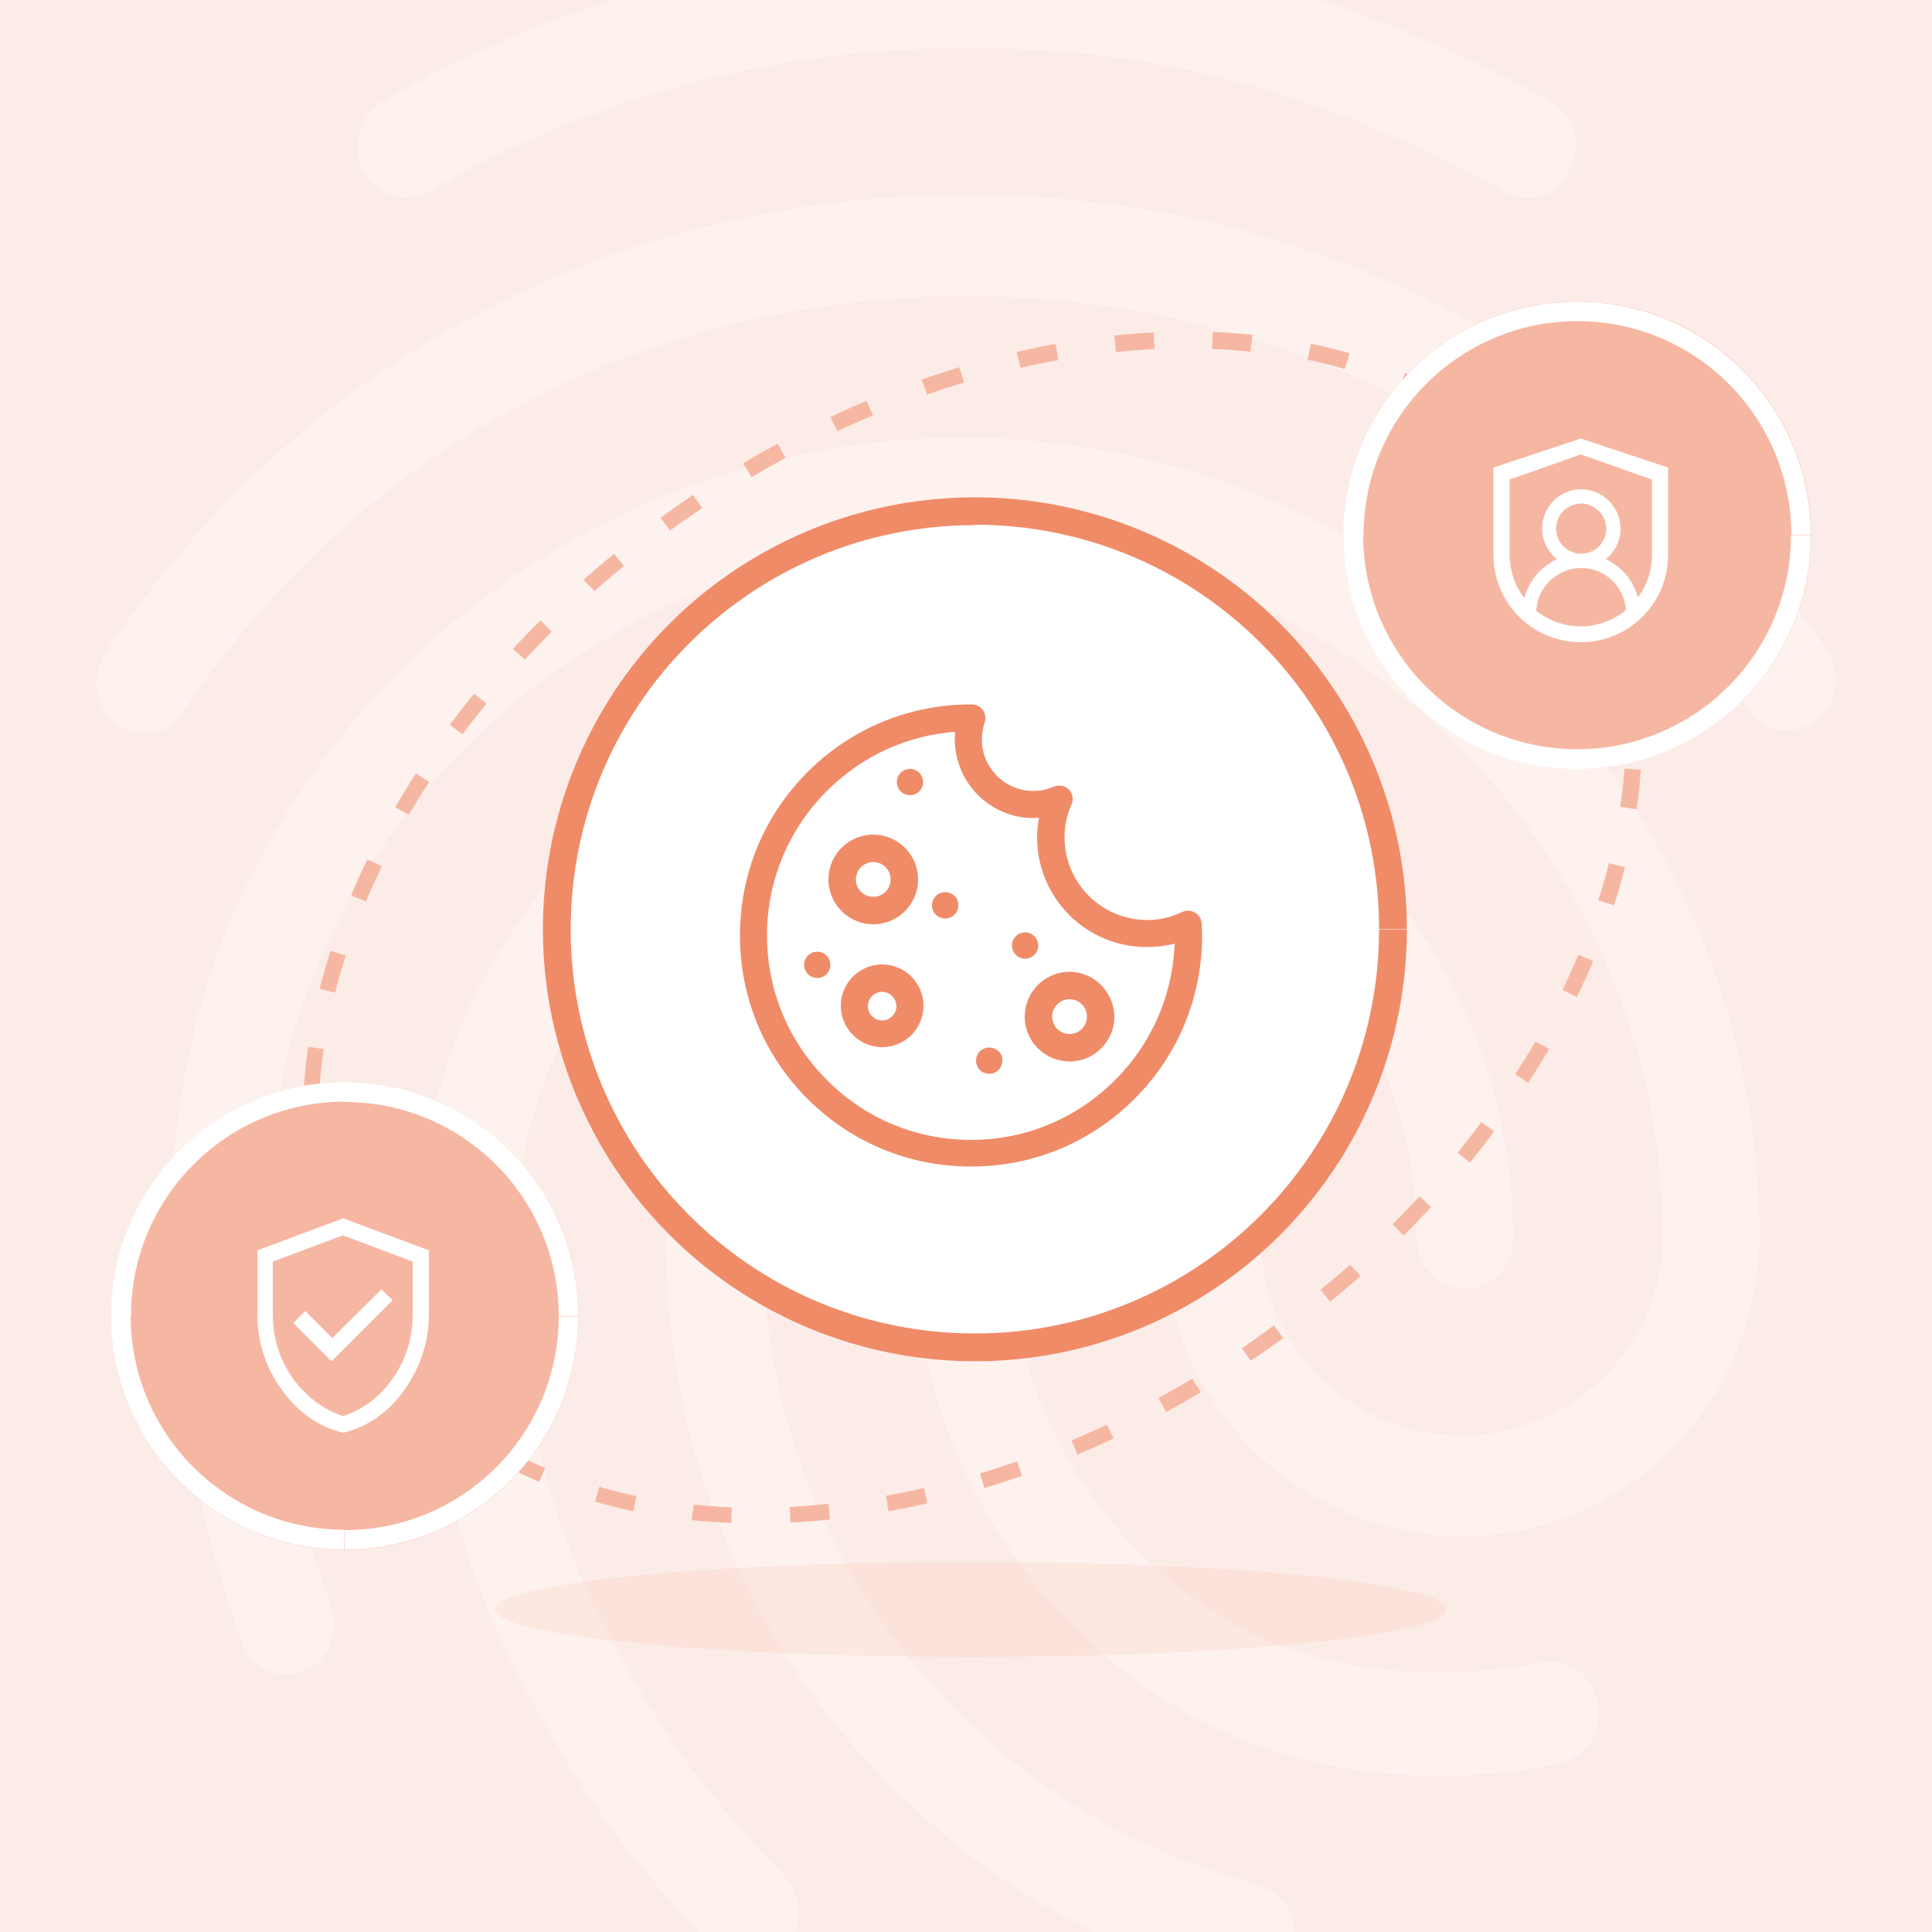 <?xml version="1.0" encoding="utf-8"?>
<!-- Generator: Adobe Illustrator 27.9.0, SVG Export Plug-In . SVG Version: 6.00 Build 0)  -->
<svg version="1.1" id="Layer_1" xmlns="http://www.w3.org/2000/svg" xmlns:xlink="http://www.w3.org/1999/xlink" x="0px" y="0px"
	 width="500px" height="500px" viewBox="0 0 500 500" style="enable-background:new 0 0 500 500;" xml:space="preserve">
<rect x="0" y="0" width="500" height="500" fill="#333333" stroke="none"/>
<style type="text/css">
	.st0{clip-path:url(#SVGID_00000155113221284366632970000011674788334492739468_);fill:#FCECE7;}
	.st1{opacity:0.3;clip-path:url(#SVGID_00000155113221284366632970000011674788334492739468_);fill:#FFFFFF;}
	.st2{opacity:0.1;fill:#F08B68;}
	.st3{clip-path:url(#SVGID_00000071553359242847603130000012070489149200228489_);fill:#F6B7A2;}
	.st4{fill:#F6B7A2;}
	.st5{clip-path:url(#SVGID_00000085933613223025259510000010787381185191009955_);fill:#FFFFFF;}
	.st6{clip-path:url(#SVGID_00000173840998240103732390000009693064669267847303_);fill:#FFFFFF;}
	.st7{clip-path:url(#SVGID_00000175290661565376190830000010482661550676357551_);fill:#FFFFFF;}
	.st8{clip-path:url(#SVGID_00000160906527924938513260000006969658064093253310_);fill:#FFFFFF;}
	.st9{fill:#FFFFFF;}
	.st10{clip-path:url(#SVGID_00000018917550021701360080000014623684761567261097_);fill:#F08B68;}
	.st11{fill:#F08B68;}
</style>
<g>
	<defs>
		<rect id="SVGID_1_" width="500" height="500"/>
	</defs>
	<clipPath id="SVGID_00000102518900646702673660000018436835623043470495_">
		<use xlink:href="#SVGID_1_"  style="overflow:visible;"/>
	</clipPath>
	
		<rect style="clip-path:url(#SVGID_00000102518900646702673660000018436835623043470495_);fill:#FCECE7;" width="500" height="500"/>
	<path style="opacity:0.3;clip-path:url(#SVGID_00000102518900646702673660000018436835623043470495_);fill:#FFFFFF;" d="M322.9,514
		c-1.1,0-2.2-0.2-3.3-0.5c-39.8-11.6-65.8-27.2-93-55.4c-35-36.7-54.3-85.5-54.3-137.8c0-42.8,34.5-77.6,77-77.6s77,34.9,77,77.6
		c0,28.2,23.3,51.2,52,51.2s52-23,52-51.2c0-99.5-81.3-180.3-181.3-180.3c-71,0-136,41.7-165.3,106.4c-9.8,21.4-14.8,46.5-14.8,73.9
		c0,20.6,1.7,53.1,16.8,95.3c2.5,6.9-0.8,14.5-7.2,16.9c-6.5,2.6-13.8-1.1-16-7.7c-12.2-34.6-18.3-68.9-18.3-104.6
		c0-31.7,5.7-60.5,17-85.5c33.3-73.7,107-121.4,187.8-121.4c113.8,0,206.3,92.7,206.3,206.7c0,42.8-34.5,77.6-77,77.6
		s-77-34.9-77-77.6c0-28.2-23.3-51.2-52-51.2s-52,23-52,51.2c0,45.1,16.5,87.4,46.8,119.1c23.7,24.8,46.5,38.5,81.7,48.8
		c6.8,1.8,10.5,9.2,8.8,16.1C333.4,510,328.1,514,322.9,514z M373.2,459.6c-29.8,0-56-7.9-77.5-23.5c-18.4-13.2-33.4-30.6-43.8-50.8
		c-10.3-20.1-15.8-42.5-15.8-65.1c0-7.4,5.5-13.2,12.5-13.2s12.5,5.8,12.5,13.2c0,18.4,4.4,36.5,12.8,52.9s20.7,30.4,35.7,41.1
		c17.8,12.7,38.5,18.7,63.5,18.7c8.7-0.2,17.4-1,26-2.6c6.8-1.3,13.3,3.4,14.5,10.8c0.6,3.4-0.1,6.9-2,9.7c-1.9,2.9-4.9,4.9-8.3,5.6
		C393.5,458.5,383.3,459.5,373.2,459.6z M193.9,508.5c-1.7,0-3.3-0.3-4.8-1c-1.5-0.7-2.9-1.7-4-3c-21.8-23-33.5-37.7-50.3-69.7
		c-17.2-32.4-26.3-72-26.3-114.5c0-78.4,63.5-142.3,141.6-142.3s141.5,63.9,141.5,142.3c0,7.4-5.5,13.2-12.5,13.2
		c-7,0-12.5-5.8-12.5-13.2c0-63.9-52.3-115.9-116.5-115.9s-116.5,52-116.5,115.9c0,38,8,73.1,23.3,101.6c16,30.3,27,43.3,46.3,63.9
		c2.3,2.6,3.6,5.9,3.6,9.4s-1.3,6.8-3.6,9.4C200.7,507,197.4,508.4,193.9,508.5z M37.6,189.8c-2.6,0-5.1-0.9-7.3-2.4
		c-5.8-4.2-7-12.4-3-18.5c24.8-37,56.3-66,93.8-86.3c78.5-42.8,179-43,257.8-0.3c37.5,20.4,69,49.1,93.8,85.8c4,5.8,2.8,14.3-3,18.5
		c-1.3,1-2.9,1.7-4.5,2.1c-1.6,0.4-3.3,0.4-5,0.1s-3.2-0.9-4.6-1.9c-1.4-0.9-2.6-2.2-3.4-3.6c-22.5-33.2-51-59.4-84.8-77.6
		c-71.8-38.8-163.5-38.8-235,0.3c-34,18.5-62.5,44.9-85,78.1c-1,1.7-2.4,3.2-4.1,4.1C41.5,189.4,39.6,189.9,37.6,189.8z M395.4,51.2
		c-2,0-4-0.6-5.8-1.6c-48-26.1-89.5-37.2-139.3-37.2c-49.5,0-96.5,12.4-139.3,37.2c-6,3.4-13.5,1.1-17-5.3c-3.3-6.3-1-14.5,5-18
		c46-26.6,98.2-40.5,151.3-40.4c53.3,0,99.8,12.4,150.8,40.1c3,1.7,5.2,4.5,6.2,7.8c1,3.3,0.6,6.8-0.9,9.9
		C404.2,48.6,399.9,51.2,395.4,51.2z"/>
</g>
<ellipse class="st2" cx="251.2" cy="416.5" rx="123.1" ry="12.3"/>
<g>
	<defs>
		
			<ellipse id="SVGID_00000164474247893702438580000015532234555924125346_" transform="matrix(0.819 -0.574 0.574 0.819 -92.26 187.73)" cx="251.6" cy="240.2" rx="189.9" ry="133.2"/>
	</defs>
	<clipPath id="SVGID_00000000919946037776488170000004477182109950452149_">
		<use xlink:href="#SVGID_00000164474247893702438580000015532234555924125346_"  style="overflow:visible;"/>
	</clipPath>
	<path style="clip-path:url(#SVGID_00000000919946037776488170000004477182109950452149_);fill:#F6B7A2;" d="M413.4,133.4
		c-0.9-1.5-1.9-3-2.9-4.5l-6.7,4.7c0.9,1.3,1.8,2.7,2.7,4.1L413.4,133.4z M424.3,157.6c-1-3.4-2.2-6.7-3.6-10l-7.6,3.2
		c1.3,3,2.4,6.1,3.3,9.2L424.3,157.6z M428.8,183.7c-0.2-3.6-0.5-7.1-1-10.5l-8.1,1.2c0.5,3.2,0.8,6.5,1,9.8L428.8,183.7z
		 M427.5,210c0.5-3.5,0.9-7,1.1-10.5l-8.2-0.6c-0.2,3.3-0.6,6.6-1.1,9.9L427.5,210z M421.5,235.5c1.1-3.4,2-6.7,2.9-10.1l-8-2
		c-0.8,3.2-1.7,6.4-2.8,9.6L421.5,235.5z M411.8,259.8c1.5-3.2,3-6.3,4.3-9.5l-7.6-3.2c-1.3,3-2.7,6.1-4.1,9.1L411.8,259.8z
		 M399,282.5c1.9-2.9,3.7-5.9,5.5-8.9l-7.1-4.1c-1.7,2.9-3.4,5.7-5.3,8.5L399,282.5z M383.6,303.5c2.2-2.7,4.3-5.4,6.4-8.2l-6.6-4.9
		c-2,2.7-4.1,5.3-6.2,7.9L383.6,303.5z M366.2,322.7c2.5-2.5,4.9-5,7.2-7.5l-6-5.6c-2.3,2.4-4.6,4.9-7,7.2L366.2,322.7z
		 M346.9,340.1c2.7-2.2,5.3-4.5,7.9-6.7l-5.4-6.1c-2.5,2.2-5.1,4.4-7.7,6.5L346.9,340.1z M330.3,352.6c1.4-1,2.8-2,4.2-3l-4.8-6.6
		c-1.4,1-2.7,2-4.1,2.9L330.3,352.6z M326,355.6c1.4-1,2.9-1.9,4.3-2.9l-4.7-6.7c-1.4,1-2.8,1.9-4.2,2.9L326,355.6z M303.8,369
		c3-1.6,6-3.4,9-5.1l-4.2-7.1c-2.9,1.7-5.8,3.4-8.8,5L303.8,369z M280.5,380.3c3.2-1.3,6.3-2.7,9.5-4.2l-3.5-7.4
		c-3.1,1.4-6.1,2.8-9.2,4.1L280.5,380.3z M256,389.1c3.3-1,6.6-2.1,9.9-3.2l-2.7-7.7c-3.2,1.1-6.4,2.2-9.6,3.1L256,389.1z
		 M230.7,395.2c3.4-0.6,6.8-1.3,10.2-2.1l-1.8-8c-3.3,0.8-6.6,1.4-9.8,2L230.7,395.2z M204.8,398.2c3.4-0.2,6.9-0.4,10.4-0.8
		l-0.8-8.2c-3.4,0.3-6.7,0.6-10,0.8L204.8,398.2z M178.6,397.6c3.4,0.3,6.9,0.6,10.5,0.7l0.3-8.2c-3.4-0.1-6.7-0.4-9.9-0.7
		L178.6,397.6z M152.8,392.7c3.3,1,6.8,1.8,10.2,2.5l1.7-8c-3.3-0.7-6.5-1.5-9.6-2.4L152.8,392.7z M128.3,382.8
		c3.1,1.7,6.3,3.2,9.6,4.6l3.2-7.5c-3.1-1.3-6-2.7-8.9-4.3L128.3,382.8z M106.7,367.5c2.6,2.4,5.3,4.7,8.2,6.8l4.9-6.6
		c-2.6-2-5.1-4-7.5-6.3L106.7,367.5z M92.7,351.4c1,1.5,2.1,2.9,3.2,4.3l6.5-5.1c-1-1.3-2-2.6-2.9-3.9L92.7,351.4z M89.7,347
		c0.9,1.5,1.9,3,2.9,4.5l6.7-4.7c-0.9-1.3-1.8-2.7-2.7-4.1L89.7,347z M78.8,322.7c1,3.4,2.2,6.7,3.6,10l7.6-3.2
		c-1.3-3-2.4-6.1-3.3-9.2L78.8,322.7z M74.3,296.6c0.2,3.6,0.5,7.1,1,10.5l8.1-1.2c-0.5-3.2-0.8-6.5-1-9.8L74.3,296.6z M75.6,270.3
		c-0.5,3.5-0.9,7-1.1,10.5l8.2,0.6c0.2-3.3,0.6-6.6,1.1-9.9L75.6,270.3z M81.6,244.8c-1.1,3.4-2,6.7-2.9,10.1l8,2
		c0.8-3.2,1.7-6.4,2.8-9.6L81.6,244.8z M91.4,220.6c-1.5,3.2-3,6.3-4.3,9.5l7.6,3.2c1.3-3,2.7-6.1,4.1-9.1L91.4,220.6z M104.2,197.9
		c-1.9,2.9-3.7,5.9-5.5,8.9l7.1,4.1c1.7-2.9,3.4-5.7,5.3-8.5L104.2,197.9z M119.5,176.9c-2.2,2.7-4.3,5.4-6.4,8.2l6.6,4.9
		c2-2.7,4.1-5.3,6.2-7.9L119.5,176.9z M137,157.6c-2.5,2.5-4.9,5-7.2,7.5l6,5.6c2.3-2.4,4.6-4.9,7-7.2L137,157.6z M156.3,140.2
		c-2.7,2.2-5.3,4.5-7.9,6.7l5.4,6.1c2.5-2.2,5.1-4.4,7.7-6.5L156.3,140.2z M172.8,127.7c-1.4,1-2.8,2-4.2,3l4.8,6.6
		c1.4-1,2.7-2,4.1-2.9L172.8,127.7z M177.1,124.8c-1.4,1-2.9,1.9-4.3,2.9l4.7,6.7c1.4-1,2.8-1.9,4.2-2.9L177.1,124.8z M199.3,111.3
		c-3,1.6-6,3.4-9,5.1l4.2,7.1c2.9-1.7,5.8-3.4,8.8-5L199.3,111.3z M222.7,100c-3.2,1.3-6.3,2.7-9.5,4.2l3.5,7.4
		c3.1-1.4,6.1-2.8,9.2-4.1L222.7,100z M247.1,91.2c-3.3,1-6.6,2.1-9.9,3.2l2.7,7.7c3.2-1.1,6.4-2.2,9.6-3.1L247.1,91.2z M272.5,85.1
		c-3.4,0.6-6.8,1.3-10.2,2.1l1.8,8c3.3-0.8,6.6-1.4,9.8-2L272.5,85.1z M298.4,82.1c-3.4,0.2-6.9,0.4-10.4,0.8l0.8,8.2
		c3.4-0.3,6.7-0.6,10-0.8L298.4,82.1z M324.5,82.8c-3.4-0.3-6.9-0.6-10.5-0.7l-0.3,8.2c3.4,0.1,6.7,0.4,9.9,0.7L324.5,82.8z
		 M350.3,87.6c-3.3-1-6.8-1.8-10.2-2.5l-1.7,8c3.3,0.7,6.5,1.5,9.6,2.4L350.3,87.6z M374.8,97.5c-3.1-1.7-6.3-3.2-9.5-4.6l-3.2,7.5
		c3.1,1.3,6,2.7,8.9,4.3L374.8,97.5z M396.5,112.9c-2.6-2.4-5.3-4.7-8.2-6.8l-4.9,6.6c2.6,2,5.1,4,7.5,6.3L396.5,112.9z
		 M410.5,128.9c-1-1.5-2.1-2.9-3.2-4.3l-6.5,5.1c1,1.3,2,2.6,2.9,3.9L410.5,128.9z M411.7,134.4c-0.9-1.5-1.9-2.9-2.9-4.4l-3.4,2.4
		c1,1.4,1.9,2.8,2.8,4.2L411.7,134.4z M422.4,158.2c-1-3.3-2.2-6.6-3.5-9.8l-3.8,1.6c1.3,3.1,2.4,6.2,3.4,9.4L422.4,158.2z
		 M426.8,183.8c-0.2-3.5-0.5-6.9-1-10.4l-4.1,0.6c0.5,3.3,0.8,6.6,1,10L426.8,183.8z M425.5,209.7c0.5-3.5,0.9-6.9,1.1-10.3
		l-4.1-0.3c-0.2,3.3-0.6,6.7-1.1,10L425.5,209.7z M419.6,234.9c1.1-3.3,2-6.6,2.9-10l-4-1c-0.8,3.2-1.7,6.5-2.8,9.7L419.6,234.9z
		 M409.9,258.9c1.5-3.1,2.9-6.3,4.3-9.4l-3.8-1.6c-1.3,3.1-2.7,6.1-4.2,9.2L409.9,258.9z M397.2,281.3c1.9-2.9,3.7-5.8,5.4-8.8
		l-3.5-2.1c-1.7,2.9-3.5,5.8-5.3,8.6L397.2,281.3z M382,302.2c2.2-2.7,4.3-5.4,6.4-8.1l-3.3-2.5c-2,2.7-4.1,5.3-6.2,8L382,302.2z
		 M364.7,321.3c2.5-2.4,4.8-4.9,7.2-7.4l-3-2.8c-2.3,2.5-4.6,4.9-7,7.3L364.7,321.3z M345.6,338.5c2.7-2.2,5.3-4.4,7.9-6.7l-2.7-3.1
		c-2.5,2.2-5.1,4.4-7.7,6.6L345.6,338.5z M329.1,351c1.4-1,2.8-2,4.2-3l-2.4-3.3c-1.4,1-2.7,2-4.1,3L329.1,351z M324.9,353.9
		c1.4-1,2.8-1.9,4.3-2.9l-2.4-3.4c-1.4,1-2.8,1.9-4.2,2.9L324.9,353.9z M302.9,367.2c3-1.6,6-3.3,9-5.1l-2.1-3.5
		c-2.9,1.7-5.9,3.4-8.8,5L302.9,367.2z M279.7,378.4c3.1-1.3,6.3-2.7,9.4-4.2l-1.7-3.7c-3.1,1.4-6.2,2.8-9.3,4.1L279.7,378.4z
		 M255.4,387.2c3.3-1,6.5-2,9.8-3.2l-1.4-3.9c-3.2,1.1-6.4,2.2-9.6,3.1L255.4,387.2z M230.3,393.2c3.4-0.6,6.7-1.3,10.1-2.1l-0.9-4
		c-3.3,0.8-6.6,1.4-9.9,2L230.3,393.2z M204.7,396.2c3.4-0.2,6.8-0.4,10.3-0.8l-0.4-4.1c-3.4,0.3-6.7,0.6-10.1,0.8L204.7,396.2z
		 M178.8,395.5c3.4,0.3,6.8,0.6,10.3,0.7l0.2-4.1c-3.4-0.1-6.8-0.4-10.1-0.7L178.8,395.5z M153.4,390.7c3.3,0.9,6.7,1.8,10.1,2.5
		l0.8-4c-3.3-0.7-6.6-1.5-9.8-2.4L153.4,390.7z M129.3,381c3,1.6,6.2,3.1,9.4,4.5l1.6-3.8c-3.1-1.3-6.1-2.8-9-4.3L129.3,381z
		 M108.1,366c2.6,2.4,5.2,4.6,8,6.7l2.5-3.3c-2.7-2-5.3-4.1-7.7-6.4L108.1,366z M94.4,350.3c1,1.4,2,2.8,3.1,4.2l3.2-2.5
		c-1-1.3-2-2.7-3-4L94.4,350.3z M91.5,345.9c0.9,1.5,1.9,2.9,2.9,4.4l3.4-2.4c-1-1.4-1.9-2.8-2.8-4.2L91.5,345.9z M80.8,322.2
		c1,3.3,2.2,6.6,3.5,9.8l3.8-1.6c-1.3-3.1-2.4-6.2-3.4-9.4L80.8,322.2z M76.4,296.5c0.2,3.5,0.5,6.9,1,10.4l4.1-0.6
		c-0.5-3.3-0.8-6.6-1-10L76.4,296.5z M77.6,270.6c-0.5,3.5-0.9,6.9-1.1,10.3l4.1,0.3c0.2-3.3,0.6-6.7,1.1-10L77.6,270.6z
		 M83.6,245.4c-1.1,3.3-2,6.6-2.9,10l4,1c0.8-3.2,1.7-6.5,2.8-9.7L83.6,245.4z M93.2,221.5c-1.5,3.1-2.9,6.3-4.3,9.4l3.8,1.6
		c1.3-3.1,2.7-6.1,4.2-9.2L93.2,221.5z M105.9,199c-1.9,2.9-3.7,5.8-5.4,8.8l3.5,2.1c1.7-2.9,3.5-5.8,5.3-8.6L105.9,199z
		 M121.1,178.2c-2.2,2.7-4.3,5.4-6.4,8.1l3.3,2.5c2-2.7,4.1-5.3,6.2-8L121.1,178.2z M138.4,159.1c-2.5,2.4-4.8,4.9-7.2,7.4l3,2.8
		c2.3-2.5,4.6-4.9,7-7.3L138.4,159.1z M157.6,141.8c-2.7,2.2-5.3,4.4-7.9,6.7l2.7,3.1c2.5-2.2,5.1-4.4,7.7-6.6L157.6,141.8z
		 M174,129.4c-1.4,1-2.8,2-4.2,3l2.4,3.3c1.4-1,2.7-2,4.1-3L174,129.4z M178.3,126.5c-1.4,1-2.8,1.9-4.3,2.9l2.4,3.4
		c1.4-1,2.8-1.9,4.2-2.9L178.3,126.5z M200.3,113.1c-3,1.6-6,3.3-9,5.1l2.1,3.5c2.9-1.7,5.9-3.4,8.8-5L200.3,113.1z M223.5,101.9
		c-3.1,1.3-6.3,2.7-9.4,4.2l1.7,3.7c3.1-1.4,6.2-2.8,9.3-4.1L223.5,101.9z M247.7,93.2c-3.3,1-6.5,2-9.8,3.2l1.4,3.9
		c3.2-1.1,6.4-2.2,9.6-3.1L247.7,93.2z M272.8,87.1c-3.4,0.6-6.7,1.3-10.1,2.1l0.9,4c3.3-0.8,6.6-1.4,9.9-2L272.8,87.1z M298.5,84.2
		c-3.4,0.2-6.8,0.4-10.3,0.8l0.4,4.1c3.4-0.3,6.7-0.6,10.1-0.8L298.5,84.2z M324.3,84.8c-3.4-0.3-6.8-0.6-10.3-0.7l-0.2,4.1
		c3.4,0.1,6.8,0.4,10.1,0.7L324.3,84.8z M349.8,89.6c-3.3-0.9-6.7-1.8-10.1-2.5l-0.8,4c3.3,0.7,6.6,1.5,9.8,2.4L349.8,89.6z
		 M373.8,99.3c-3-1.6-6.2-3.1-9.4-4.5l-1.6,3.8c3.1,1.3,6.1,2.8,9,4.3L373.8,99.3z M395.1,114.4c-2.6-2.4-5.2-4.6-8-6.7l-2.5,3.3
		c2.7,2,5.3,4.1,7.7,6.4L395.1,114.4z M408.8,130.1c-1-1.4-2-2.8-3.1-4.2l-3.2,2.5c1,1.3,2,2.7,3,4L408.8,130.1z"/>
</g>
<circle class="st4" cx="408.2" cy="138.5" r="60.5"/>
<g>
	<defs>
		
			<ellipse id="SVGID_00000018232383646383699040000007865563222506164669_" transform="matrix(0.987 -0.16 0.16 0.987 -16.917 67.169)" cx="408.2" cy="138.5" rx="60.5" ry="60.5"/>
	</defs>
	<clipPath id="SVGID_00000123441179500571359170000006512805621193830542_">
		<use xlink:href="#SVGID_00000018232383646383699040000007865563222506164669_"  style="overflow:visible;"/>
	</clipPath>
	<path style="clip-path:url(#SVGID_00000123441179500571359170000006512805621193830542_);fill:#FFFFFF;" d="M408.2,72.9
		c-36.3,0-65.6,29.4-65.6,65.6h10.3c0-30.6,24.8-55.4,55.4-55.4V72.9z M408.2,83.1c30.6,0,55.4,24.8,55.4,55.4h10.3
		c0-36.3-29.4-65.6-65.6-65.6V83.1z M463.5,138.5c0,30.6-24.8,55.4-55.4,55.4v10.3c36.3,0,65.6-29.4,65.6-65.6H463.5z M408.2,193.9
		c-30.6,0-55.4-24.8-55.4-55.4h-10.3c0,36.3,29.4,65.6,65.6,65.6V193.9z"/>
</g>
<circle class="st4" cx="89.2" cy="340.6" r="60.5"/>
<g>
	<defs>
		
			<ellipse id="SVGID_00000084493209248768514160000002264664308693187758_" transform="matrix(0.707 -0.707 0.707 0.707 -214.692 162.815)" cx="89.2" cy="340.6" rx="60.5" ry="60.5"/>
	</defs>
	<clipPath id="SVGID_00000155825959034880080580000001857975939447062925_">
		<use xlink:href="#SVGID_00000084493209248768514160000002264664308693187758_"  style="overflow:visible;"/>
	</clipPath>
	<path style="clip-path:url(#SVGID_00000155825959034880080580000001857975939447062925_);fill:#FFFFFF;" d="M89.2,274.9
		c-36.3,0-65.6,29.4-65.6,65.6h10.3c0-30.6,24.8-55.4,55.4-55.4V274.9z M89.2,285.2c30.6,0,55.4,24.8,55.4,55.4h10.3
		c0-36.3-29.4-65.6-65.6-65.6V285.2z M144.6,340.6c0,30.6-24.8,55.4-55.4,55.4v10.3c36.3,0,65.6-29.4,65.6-65.6H144.6z M89.2,395.9
		c-30.6,0-55.4-24.8-55.4-55.4H23.5c0,36.3,29.4,65.6,65.6,65.6V395.9z"/>
</g>
<g>
	<defs>
		<circle id="SVGID_00000153706444463764605260000000210902895325453749_" cx="251.4" cy="240.6" r="43.3"/>
	</defs>
	<clipPath id="SVGID_00000133515675112656768970000013287867666789197985_">
		<use xlink:href="#SVGID_00000153706444463764605260000000210902895325453749_"  style="overflow:visible;"/>
	</clipPath>
	<path style="clip-path:url(#SVGID_00000133515675112656768970000013287867666789197985_);fill:#FFFFFF;" d="M251.4,193.9
		c-25.8,0-46.7,20.9-46.7,46.7h6.9c0-22,17.8-39.8,39.8-39.8V193.9z M251.4,200.8c22,0,39.8,17.8,39.8,39.8h6.9
		c0-25.8-20.9-46.7-46.7-46.7V200.8z M291.2,240.6c0,22-17.8,39.8-39.8,39.8v6.9c25.8,0,46.7-20.9,46.7-46.7H291.2z M251.4,280.5
		c-22,0-39.8-17.8-39.8-39.8h-6.9c0,25.8,20.9,46.7,46.7,46.7V280.5z"/>
</g>
<g>
	<defs>
		<circle id="SVGID_00000045602210394340418890000014006093062493174167_" cx="251.4" cy="240.6" r="43.3"/>
	</defs>
	<clipPath id="SVGID_00000083811011198201516430000012720288961164691117_">
		<use xlink:href="#SVGID_00000045602210394340418890000014006093062493174167_"  style="overflow:visible;"/>
	</clipPath>
	<path style="clip-path:url(#SVGID_00000083811011198201516430000012720288961164691117_);fill:#FFFFFF;" d="M251.4,193.9
		c-25.8,0-46.7,20.9-46.7,46.7h6.9c0-22,17.8-39.8,39.8-39.8V193.9z M251.4,200.8c22,0,39.8,17.8,39.8,39.8h6.9
		c0-25.8-20.9-46.7-46.7-46.7V200.8z M291.2,240.6c0,22-17.8,39.8-39.8,39.8v6.9c25.8,0,46.7-20.9,46.7-46.7H291.2z M251.4,280.5
		c-22,0-39.8-17.8-39.8-39.8h-6.9c0,25.8,20.9,46.7,46.7,46.7V280.5z"/>
</g>
<circle class="st9" cx="252.3" cy="240.5" r="111.8"/>
<g>
	<defs>
		<circle id="SVGID_00000098205443766730670270000012375599894642381498_" cx="252.3" cy="240.5" r="111.8"/>
	</defs>
	<clipPath id="SVGID_00000152231692408159568960000005837429622016304010_">
		<use xlink:href="#SVGID_00000098205443766730670270000012375599894642381498_"  style="overflow:visible;"/>
	</clipPath>
	<path style="clip-path:url(#SVGID_00000152231692408159568960000005837429622016304010_);fill:#F08B68;" d="M252.3,121.5
		c-65.7,0-119,53.3-119,119h14.4c0-57.8,46.8-104.6,104.6-104.6V121.5z M252.3,135.8c57.8,0,104.6,46.8,104.6,104.6h14.4
		c0-65.7-53.3-119-119-119V135.8z M356.9,240.5c0,57.8-46.8,104.6-104.6,104.6v14.4c65.7,0,119-53.3,119-119H356.9z M252.3,345.1
		c-57.8,0-104.6-46.8-104.6-104.6h-14.4c0,65.7,53.3,119,119,119V345.1z"/>
</g>
<path class="st9" d="M88.8,366.5c5.3-1.8,9.7-5.1,13-10c3.4-4.9,5-10.4,5-16.4v-13.6l-18.1-6.8l-18.1,6.8v13.6
	c0,6.1,1.7,11.5,5,16.4C79.2,361.4,83.5,364.7,88.8,366.5z M88.8,370.8c-6.5-1.6-11.8-5.4-16-11.3c-4.2-5.9-6.2-12.4-6.2-19.4v-16.5
	l22.2-8.3l22.2,8.3v16.5c0,7-2.1,13.5-6.2,19.4C100.7,365.4,95.3,369.2,88.8,370.8z M85.8,352.3l15.8-15.8l-2.9-2.8L86,346.3l-7-7
	l-3.1,3.1L85.8,352.3z"/>
<path class="st9" d="M409.1,113.5l-22.6,7.5v22.6c0,12.5,10.1,22.6,22.6,22.6s22.6-10.1,22.6-22.6V121L409.1,113.5z M397.6,158.1
	c0.1-2.9,1.3-5.6,3.4-7.7c1.1-1.1,2.4-1.9,3.8-2.5c1.4-0.6,2.9-0.9,4.4-0.9c3.1,0,6,1.2,8.2,3.4c2,2,3.2,4.7,3.4,7.5
	c-3.2,2.6-7.3,4.2-11.7,4.2C404.7,162.1,400.8,160.6,397.6,158.1z M403.2,139.3c-0.3-0.8-0.5-1.7-0.5-2.5c0-1.7,0.7-3.3,1.8-4.5
	c1.2-1.2,2.8-1.9,4.6-2c1.7,0,3.4,0.7,4.6,1.9c1.3,1.2,2,2.9,2,4.6c0,1.7-0.7,3.4-1.9,4.6c-0.6,0.6-1.3,1.1-2.1,1.4
	c-0.8,0.3-1.6,0.5-2.5,0.5c-1.7,0-3.4-0.7-4.6-1.9C404,140.8,403.5,140.1,403.2,139.3z M427.5,143.7c0,4.1-1.3,7.8-3.6,10.9
	c-0.7-2.5-2-4.9-3.9-6.8c-1.3-1.3-2.8-2.3-4.4-3.1c2.3-1.9,3.8-4.7,3.8-7.9c0-5.6-4.7-10.2-10.3-10.2c-5.5,0.1-10,4.6-10,10.2
	c0,3.2,1.5,6,3.8,7.9c-1.6,0.8-3.1,1.8-4.4,3.1c-2,2-3.3,4.4-4,7c-2.4-3.1-3.8-7-3.8-11.2v-19.5l18.4-6.5l18.4,6.5V143.7z"/>
<g>
	<path class="st11" d="M311,239c-0.1-1.2-0.7-2.2-1.7-2.8c-1-0.6-2.2-0.7-3.3-0.2c-2.9,1.4-5.9,2.1-9.1,2.1
		c-11.8,0-21.4-9.6-21.4-21.4c0-2.9,0.6-5.8,1.8-8.5c0.6-1.3,0.3-2.9-0.7-3.9c-1-1-2.5-1.3-3.9-0.7c-1.7,0.7-3.4,1.1-5.3,1.1
		c-7.3,0-13.3-6-13.3-13.3c0-1.5,0.3-3,0.7-4.4c0.4-1.1,0.2-2.3-0.4-3.2c-0.7-0.9-1.7-1.5-2.8-1.5l-0.1,0c-0.1,0-0.1,0-0.2,0
		c-16,0-31,6.2-42.3,17.5c-11.3,11.3-17.5,26.3-17.5,42.3s6.2,31,17.5,42.3c11.3,11.3,26.3,17.5,42.3,17.5s31-6.2,42.3-17.5
		c11.3-11.3,17.5-26.3,17.5-42.3C311.1,241.1,311,240.1,311,239L311,239z M288.6,279.5c-10,10-23.2,15.5-37.3,15.5
		s-27.4-5.5-37.3-15.5c-10-10-15.5-23.3-15.5-37.4s5.5-27.4,15.5-37.4c9-9,20.7-14.4,33.2-15.3c-0.1,0.6-0.1,1.3-0.1,1.9
		c0,11.2,9.1,20.4,20.3,20.4c0.5,0,1,0,1.5-0.1c-0.3,1.7-0.5,3.4-0.5,5.1c0,15.7,12.7,28.4,28.4,28.4c2.5,0,4.9-0.3,7.2-0.9
		C303.5,257.5,298.1,270,288.6,279.5L288.6,279.5z"/>
	<path class="st11" d="M226,239.2c6.4,0,11.6-5.2,11.6-11.6c0-6.4-5.2-11.6-11.6-11.6c-6.4,0-11.6,5.2-11.6,11.6
		C214.4,234,219.6,239.2,226,239.2z M226,223.1c2.5,0,4.5,2,4.5,4.5s-2,4.5-4.5,4.5c-2.5,0-4.5-2-4.5-4.5
		C221.5,225.1,223.5,223.1,226,223.1L226,223.1z"/>
	<path class="st11" d="M228.3,249.6c-5.9,0-10.7,4.8-10.7,10.7c0,5.9,4.8,10.7,10.7,10.7s10.7-4.8,10.7-10.7
		C239,254.4,234.2,249.6,228.3,249.6z M228.3,264.1c-2,0-3.7-1.7-3.7-3.7c0-2.1,1.7-3.7,3.7-3.7s3.7,1.7,3.7,3.7
		C232,262.4,230.3,264.1,228.3,264.1z"/>
	<path class="st11" d="M276.8,251.5c-6.4,0-11.6,5.2-11.6,11.6c0,6.4,5.2,11.6,11.6,11.6c6.4,0,11.6-5.2,11.6-11.6
		C288.3,256.7,283.1,251.5,276.8,251.5L276.8,251.5z M276.8,267.6c-2.5,0-4.5-2-4.5-4.5c0-2.5,2-4.5,4.5-4.5c2.5,0,4.5,2,4.5,4.5
		S279.3,267.6,276.8,267.6L276.8,267.6z"/>
	<path class="st11" d="M256,271.1c-1.9,0-3.4,1.5-3.4,3.4c0,1.9,1.5,3.4,3.4,3.4s3.4-1.5,3.4-3.4C259.5,272.7,258,271.1,256,271.1z"
		/>
	<ellipse class="st11" cx="235.5" cy="202.4" rx="3.4" ry="3.4"/>
	<ellipse class="st11" cx="211.5" cy="249.7" rx="3.4" ry="3.4"/>
	<path class="st11" d="M244.6,230.9c-1.9,0-3.4,1.5-3.4,3.4c0,1.9,1.5,3.4,3.4,3.4s3.4-1.5,3.4-3.4
		C248.1,232.4,246.5,230.9,244.6,230.9z"/>
	<ellipse class="st11" cx="265.3" cy="244.7" rx="3.4" ry="3.4"/>
</g>
</svg>
